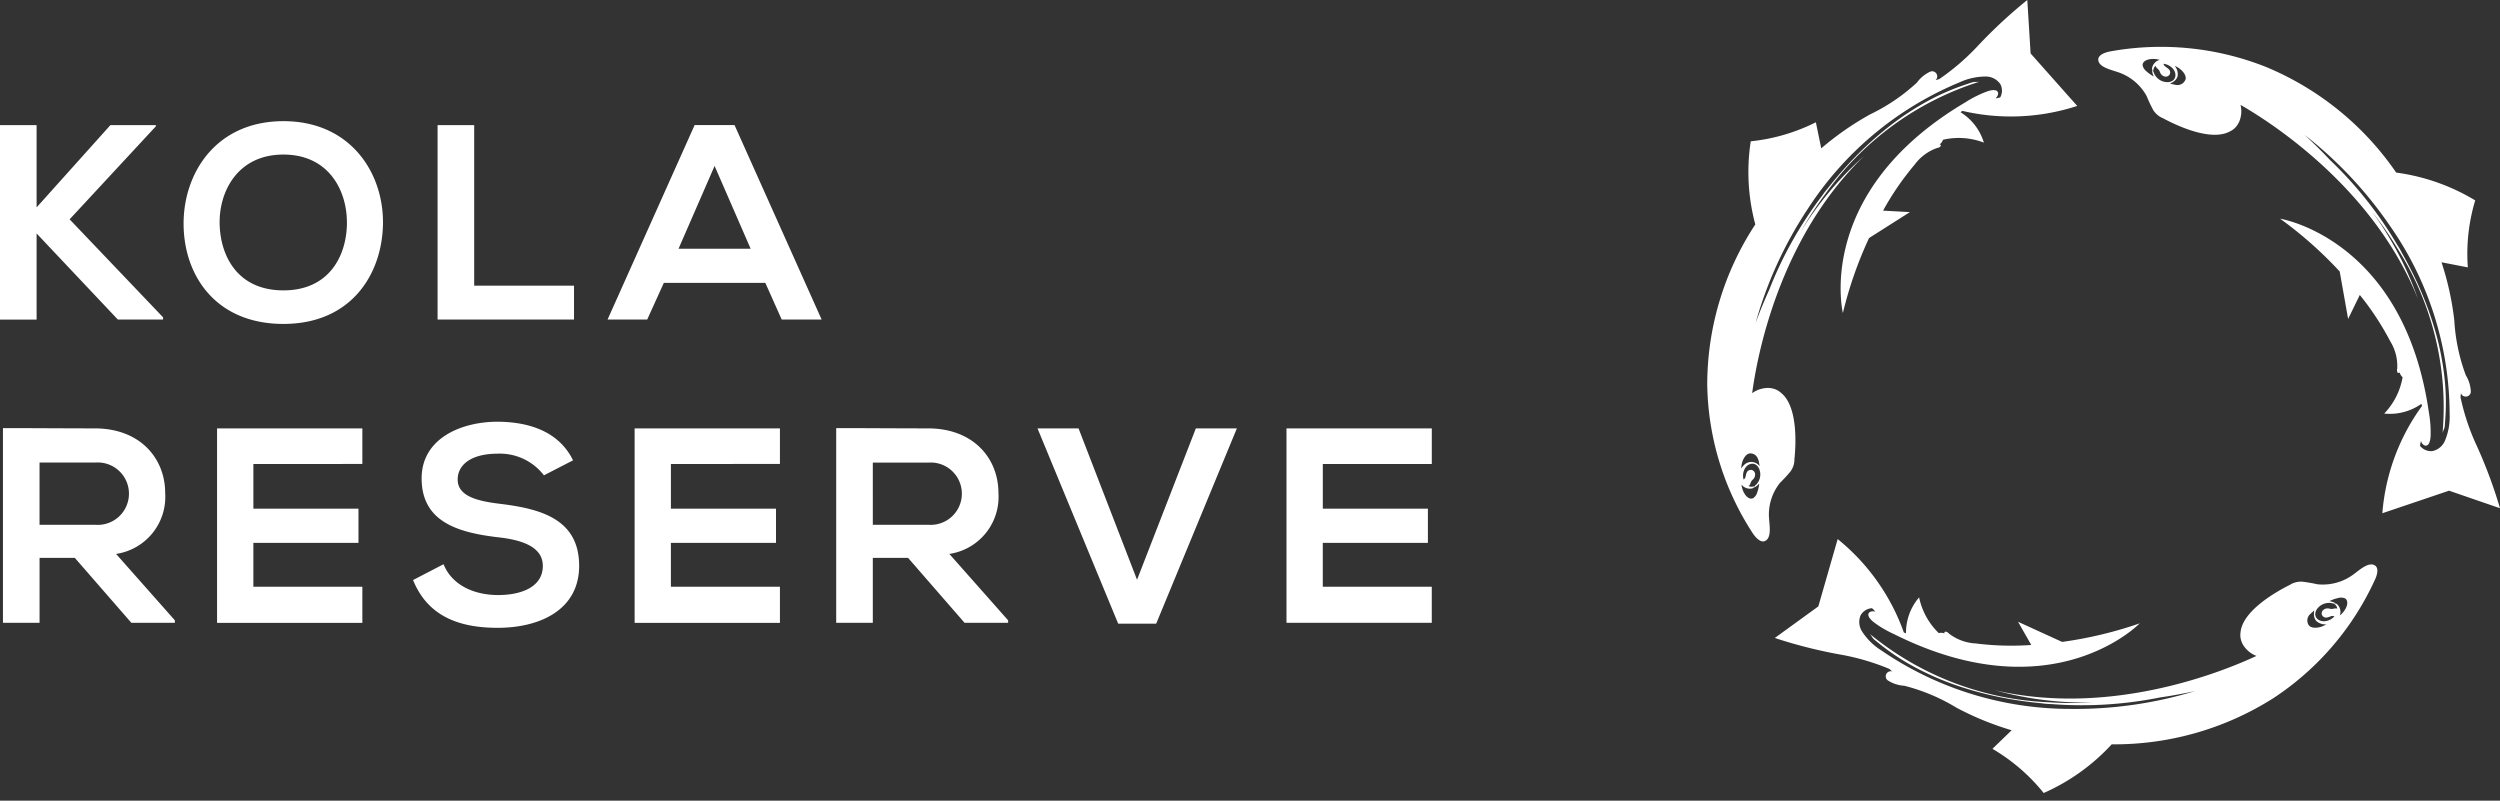 <?xml version="1.0" encoding="UTF-8"?> <svg xmlns="http://www.w3.org/2000/svg" width="153" height="49" fill="none"><rect width="100%" height="100%" fill="#333333" stroke="none"/><path d="M9.981 19.556v-.135l-5.72-5.998 5.28-5.695V7.66H6.755L2.24 12.692V7.66H0v11.9h2.24v-5.273l4.973 5.27H9.98zm1.255-5.866c0 3.129 1.934 6.134 6.11 6.134 4.174 0 6.057-3.077 6.092-6.153.033-3.112-2.003-6.256-6.093-6.256-4.107.003-6.11 3.148-6.11 6.276zm9.996.018c-.034 1.955-1.086 4.063-3.887 4.063-2.8 0-3.852-2.09-3.903-4.045-.051-2.005 1.103-4.267 3.903-4.267s3.921 2.243 3.885 4.25h.002zm13.898 3.774h-6.11V7.657h-2.24v11.9h8.35v-2.075zm5.497-.17h6.211l1.002 2.243h2.444l-5.33-11.899h-2.443l-5.328 11.9h2.426l1.018-2.244zm3.106-7.157l2.206 5.066h-4.412l2.206-5.066zm-33.031 27.81L7.104 33.9a3.529 3.529 0 003.004-3.739c0-2.057-1.476-3.927-4.277-3.944-1.883 0-3.767-.017-5.65-.017v11.916h2.24V34.14h2.157l3.462 3.977h2.662v-.154zM2.42 32.117v-3.808h3.411a1.91 1.91 0 110 3.808h-3.41zm19.756-3.723v-2.176h-8.892v11.9h8.892v-2.21h-6.67v-2.686h6.433v-2.09h-6.432v-2.736l6.67-.002zm8.314 8.023c-1.442 0-2.817-.578-3.344-1.887l-1.867.968c.883 2.176 2.75 2.924 5.177 2.924 2.647 0 4.988-1.139 4.988-3.79 0-2.84-2.308-3.485-4.786-3.791-1.426-.17-2.648-.46-2.648-1.496 0-.884.798-1.581 2.461-1.581a3.404 3.404 0 012.818 1.326l1.781-.918c-.9-1.837-2.817-2.363-4.667-2.363-2.189.017-4.599 1.02-4.599 3.468 0 2.67 2.24 3.315 4.667 3.603 1.578.17 2.75.63 2.75 1.753.002 1.292-1.322 1.784-2.73 1.784zm17.242-8.023v-2.176h-8.893v11.9h8.893v-2.21h-6.673v-2.686h6.432v-2.09H41.06v-2.736l6.673-.002zm11.301 9.723h2.665v-.152L58.1 33.9a3.529 3.529 0 003.004-3.739c0-2.057-1.476-3.927-4.277-3.944-1.884 0-3.767-.017-5.651-.017v11.916h2.24V34.14h2.157l3.46 3.977zm-5.617-9.807h3.411a1.908 1.908 0 110 3.807h-3.411V28.31zm16.171 7.171l-3.58-9.264h-2.512l4.938 11.95h2.326l4.938-11.95h-2.511l-3.599 9.264zm9.146 2.636h8.892v-2.21h-6.67v-2.685h6.433v-2.09h-6.432v-2.736h6.67V26.22h-8.893v11.897zm30.21-8.575a8.87 8.87 0 00.644-.7c.087-.127.153-.267.194-.416v-.01c.026-.095.038-.194.036-.294.09-.85.237-3.242-.823-4.084a1.102 1.102 0 00-.5-.26 1.294 1.294 0 00-.269-.036 1.668 1.668 0 00-.992.32c.287-2.175 1.609-9.446 6.859-14.523a20.622 20.622 0 00-3.89 4.642 23.18 23.18 0 011.524-2.333 18.323 18.323 0 019.406-6.844 1.845 1.845 0 01-.249.01.702.702 0 00-.139.015c-.111.025-.23.073-.337.108a14.473 14.473 0 00-2.204.925 17.097 17.097 0 00-2.763 1.815 21.127 21.127 0 00-2.48 2.344 24.577 24.577 0 00-1.103 1.308c-.122.14-.234.286-.337.44a23.94 23.94 0 00-3.249 5.779 30.016 30.016 0 00-.829 2.015 24.701 24.701 0 013.179-6.954 20.334 20.334 0 019.294-7.766 3.845 3.845 0 011.63-.36 1.075 1.075 0 01.869.456.843.843 0 010 .82c-.095.032-.195.05-.295.057a.394.394 0 00.167-.304.32.32 0 00-.005-.031c-.059-.264-.481-.155-.694-.076a6 6 0 00-.647.283h-.004a6.231 6.231 0 00-.622.354c-9.322 5.496-7.529 12.916-7.529 12.916a24.33 24.33 0 011.6-4.588l2.5-1.589-1.641-.09a17.233 17.233 0 011.925-2.806c.349-.479.836-.84 1.396-1.032a.297.297 0 00.202-.107.072.072 0 00.009-.035.072.072 0 00-.008-.035.08.08 0 00-.024-.028.074.074 0 00-.033-.013.638.638 0 00.202-.283 4.301 4.301 0 012.501.176 3.317 3.317 0 00-1.427-1.858 3.64 3.64 0 01.106-.085c2.328.545 4.76.44 7.033-.302l-2.853-3.212L124.071 0a29.678 29.678 0 00-2.954 2.73 14.18 14.18 0 01-2.433 2.109c-.076.021-.152.046-.228.067a.306.306 0 00.099-.185.312.312 0 00-.415-.34 2.08 2.08 0 00-.825.674c-.85.786-1.812 1.44-2.855 1.941a17.976 17.976 0 00-3 2.084l-.329-1.597a11.521 11.521 0 01-3.985 1.165 12.371 12.371 0 00.279 5.087 17.848 17.848 0 00-2.942 9.795 17.1 17.1 0 002.748 9.048c.215.337.549.696.841.502.326-.216.235-.83.198-1.302a3.1 3.1 0 01.673-2.236zm-1.83-1.794c.255 0 .438.148.521.472.022.085.032.176.048.264 0 .013.004.035 0 .037-.015.01-.015-.008-.017-.02a.628.628 0 00-.717-.185.621.621 0 00-.217.146 1.161 1.161 0 00-.166.21c.008-.5.276-.924.548-.924zm.614 1.365a.88.88 0 01-.248.544.331.331 0 00-.13.186.998.998 0 00.315-.247 2.15 2.15 0 01-.119.532.64.64 0 01-.248.357c-.165.089-.354-.025-.477-.19a1.288 1.288 0 01-.238-.637.642.642 0 00.653.232.148.148 0 00.125-.139.377.377 0 01-.348-.006c.099-.041.116-.217.188-.317a1.11 1.11 0 01.112-.115.398.398 0 00.088-.17.394.394 0 000-.194.278.278 0 00-.075-.121.274.274 0 00-.127-.067.276.276 0 00-.3.16 1.427 1.427 0 00-.067.24.26.26 0 01-.125.186.92.92 0 01.037-.586c.163-.384.581-.512.823-.223a.665.665 0 01.116.213.89.89 0 01.045.362zm37.567 5.465c-.359-.157-.83.25-1.213.539a3.149 3.149 0 01-2.26.64 8.894 8.894 0 00-.944-.16 1.39 1.39 0 00-.456.062l-.009.004c-.095.03-.186.073-.269.129-.779.388-2.93 1.579-3.025 2.94-.022.172-.003.346.056.51.029.085.068.166.114.244.192.3.476.53.809.656-1.999.934-8.876 3.753-16.011 2.101 1.963.543 3.996.795 6.033.748-.933.05-1.868.045-2.801-.016a18.397 18.397 0 01-10.877-4.172c.053.064.1.132.143.202a.725.725 0 00.089.109c.081.079.185.152.275.226a14.394 14.394 0 001.973 1.346 17.15 17.15 0 003.03 1.333c1.085.358 2.197.628 3.325.809a24.246 24.246 0 001.704.216c.184.027.369.042.555.046 2.225.171 4.463.035 6.652-.405.692-.1 1.415-.23 2.156-.393a25.121 25.121 0 01-7.61 1.093 20.468 20.468 0 01-11.598-3.581 3.799 3.799 0 01-1.184-1.169 1.067 1.067 0 01-.084-.973.86.86 0 01.698-.44c.078.063.148.136.207.217a.395.395 0 00-.348.024.344.344 0 00-.024.021c-.191.192.128.485.311.621.189.141.385.27.589.389h.004a6.914 6.914 0 00.637.328c9.689 4.83 15.011-.674 15.011-.674a24.682 24.682 0 01-4.752 1.137l-2.696-1.233.809 1.421c-1.14.08-2.285.048-3.418-.096a2.904 2.904 0 01-1.628-.61.301.301 0 00-.202-.112.078.078 0 00-.035.011.076.076 0 00-.025.026.072.072 0 00-.004.07.637.637 0 00-.35-.018 4.234 4.234 0 01-1.201-2.185 3.307 3.307 0 00-.802 2.196c-.045-.013-.088-.03-.132-.045a12.908 12.908 0 00-4.051-5.718l-1.183 4.119-2.665 1.933a29.79 29.79 0 003.91.997 14.24 14.24 0 013.1.896c.059.052.121.102.179.155a.31.31 0 00-.39.37.31.31 0 00.115.177 2.1 2.1 0 001.011.329c1.123.285 2.197.737 3.187 1.339a18.003 18.003 0 003.385 1.384l-1.177 1.137a11.423 11.423 0 013.137 2.704 12.52 12.52 0 004.162-2.979 18.154 18.154 0 009.891-2.824 17.212 17.212 0 006.187-7.18c.181-.36.303-.833-.02-.971zm-4.003 3.676a.52.52 0 01.116-.69c.06-.066.135-.121.198-.182.011-.007.027-.022.031-.02.017.006 0 .017-.008.025-.067.44.076.69.472.801.089.02.179.028.27.026-.428.26-.932.266-1.079.039zm2.317-1.13a1.305 1.305 0 01-.411.54.632.632 0 00-.157-.674.148.148 0 00-.184-.03.376.376 0 01.183.295c-.088-.06-.247.02-.37.014a1.245 1.245 0 01-.158-.032.408.408 0 00-.356.123.266.266 0 00-.062.128.264.264 0 00.01.142.276.276 0 00.298.163c.082-.017.162-.042.24-.073a.267.267 0 01.225.004.932.932 0 01-.516.285c-.415.072-.748-.209-.633-.567a.628.628 0 01.118-.212.91.91 0 01.876-.316.337.337 0 00.227.008 1.016 1.016 0 00-.38-.13c.163-.084.336-.147.515-.188a.653.653 0 01.437.014c.166.094.171.313.098.506zm7.998-9.779c-.457-.97-.8-1.991-1.024-3.04.009-.08.016-.158.026-.235a.316.316 0 00.523.103.315.315 0 00.084-.19 2.061 2.061 0 00-.306-1.015 11.469 11.469 0 01-.706-3.365 17.766 17.766 0 00-.783-3.552l1.612.313c-.103-1.383.05-2.773.451-4.1a12.589 12.589 0 00-4.836-1.702 18.04 18.04 0 00-7.971-6.466 17.408 17.408 0 00-9.466-.961c-.397.067-.857.235-.79.578.075.382.68.535 1.134.682.776.239 1.429.77 1.82 1.483.119.293.254.58.404.86.084.13.19.243.312.337l.008.005c.079.061.167.11.26.146.755.41 2.921 1.465 4.111.817.173-.08.323-.203.434-.358a1.31 1.31 0 00.135-.234c.138-.326.168-.688.083-1.033 1.912 1.1 8.161 5.11 10.858 11.875a20.543 20.543 0 00-2.817-5.352c.573.733 1.101 1.5 1.582 2.296a18.11 18.11 0 012.742 11.256c.023-.079.052-.156.086-.232a.703.703 0 00.04-.134c.019-.11.02-.238.03-.354a13.917 13.917 0 00-.011-2.379 16.877 16.877 0 00-.622-3.235 21.092 21.092 0 00-1.225-3.175 25.32 25.32 0 00-.792-1.514 4.226 4.226 0 00-.278-.48 23.996 23.996 0 00-4.121-5.201 31.134 31.134 0 00-1.554-1.537 24.884 24.884 0 015.24 5.59 20.14 20.14 0 013.639 11.509 3.775 3.775 0 01-.292 1.632 1.073 1.073 0 01-.757.622.86.86 0 01-.763-.318c.008-.1.029-.199.062-.294a.388.388 0 00.218.27c.01.003.021.006.031.007.27.047.328-.38.337-.606a6.903 6.903 0 00-.105-1.41c-1.521-10.66-9.107-11.87-9.107-11.87a24.425 24.425 0 013.648 3.232l.515 2.904.715-1.47c.714.884 1.34 1.837 1.867 2.844a2.86 2.86 0 01.422 1.677.292.292 0 00.021.227.076.076 0 00.125-.01.628.628 0 00.184.297 4.237 4.237 0 01-1.126 2.225 3.355 3.355 0 002.276-.594c.014.043.025.087.037.13a12.852 12.852 0 00-2.426 6.564l4.083-1.38L153 31.104a29.25 29.25 0 00-1.394-3.759zM133.744 4.887a.528.528 0 01-.636.298c-.088-.013-.176-.039-.264-.058-.012-.004-.034-.01-.035-.014-.004-.017.013-.01.026-.008.404-.198.528-.455.395-.841a1.112 1.112 0 00-.135-.233c.464.199.756.608.651.856h-.002zm-2.378-.519a.647.647 0 01-.237-.364c-.018-.186.161-.315.361-.365a1.33 1.33 0 01.683.027.637.637 0 00-.467.51.147.147 0 00.081.167.37.37 0 01.139-.317c0 .106.157.19.223.295.024.047.045.096.063.146a.405.405 0 00.304.222.265.265 0 00.272-.144.26.26 0 00-.054-.303 1.381 1.381 0 00-.198-.154c-.067-.051-.128-.12-.125-.186a.93.93 0 01.531.259c.295.298.252.73-.109.84a.67.67 0 01-.243.025.903.903 0 01-.762-.538.335.335 0 00-.123-.19c.01.134.047.265.108.384a2.194 2.194 0 01-.445-.314h-.002z" fill="#fff"></path></svg> 